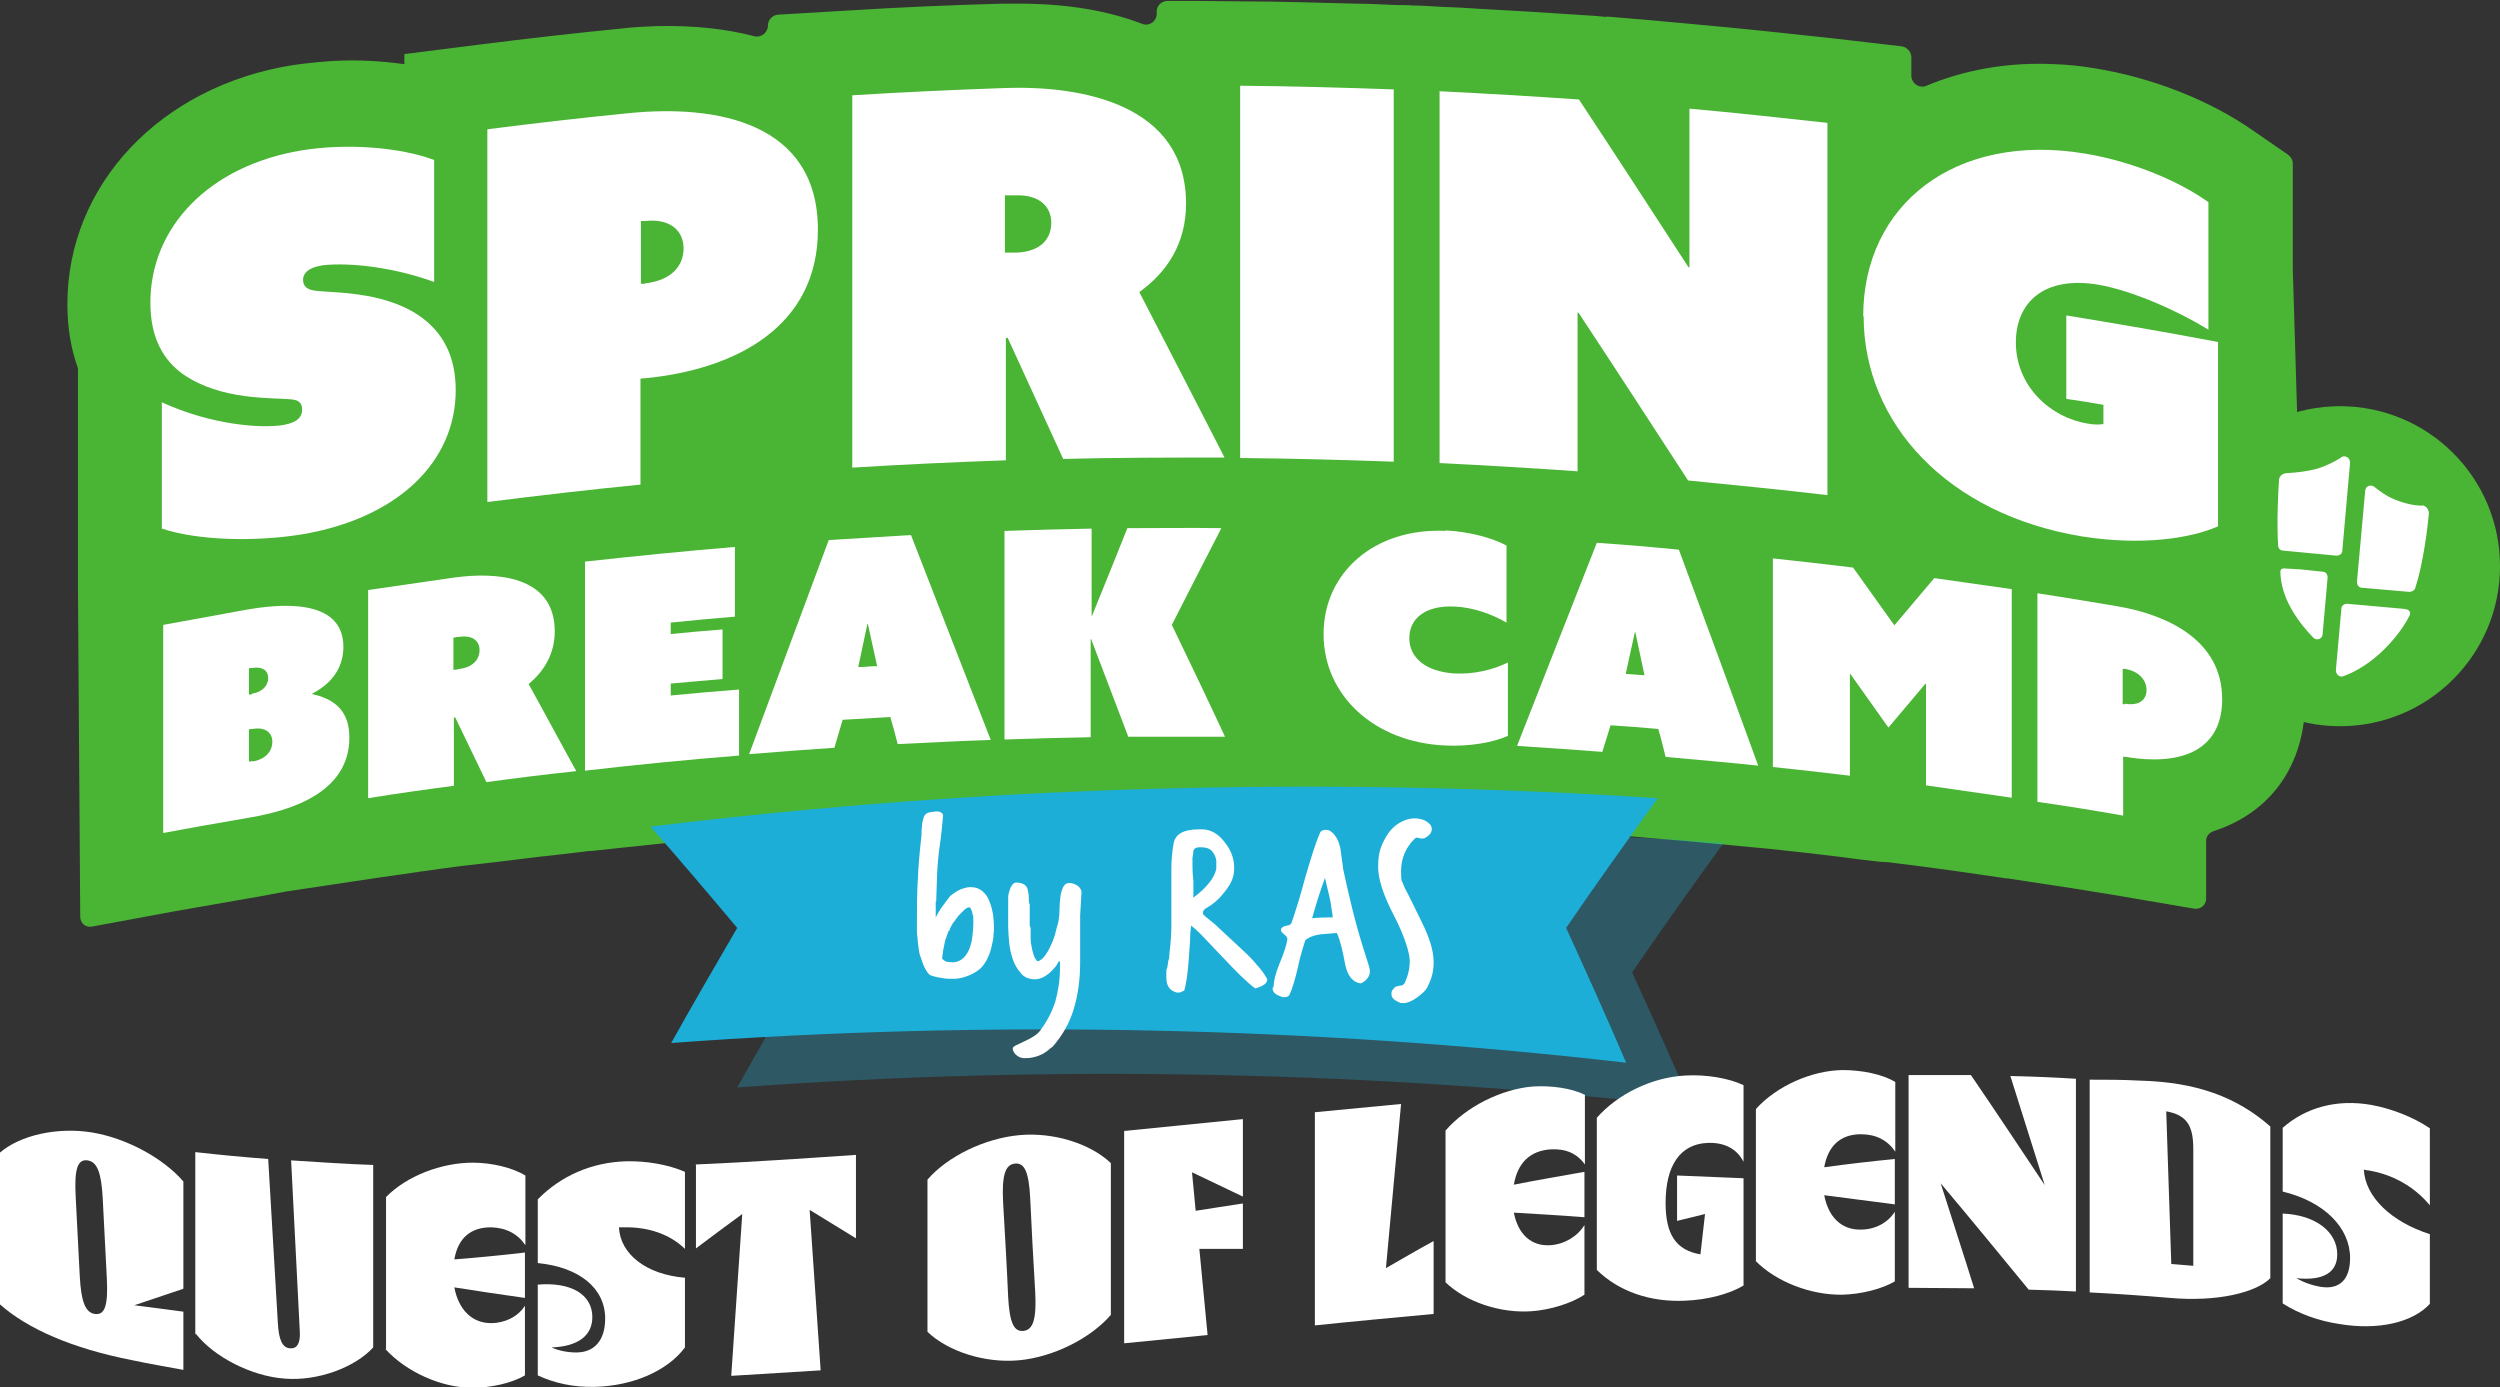 <svg xmlns="http://www.w3.org/2000/svg" id="uuid-ca76ddd0-d58e-4d25-b3c5-4bbe191fd848" viewBox="0 0 545.3 302.6"><rect x="0" y="0" width="545.3" height="302.6" fill="#333333" stroke="none"/><defs><style>.uuid-404e0241-e81f-414a-84e1-c2421f71645d{fill:#4ab534;}.uuid-c68f2400-e242-45f1-81bb-01aa76b0a60c{fill:#fff;}.uuid-5cb4c347-ce3a-42f3-a523-2c271cb2d266{opacity:.3;}.uuid-cc3c8e1d-82ab-451d-9797-ff1c792202da{fill:#1daed7;}</style></defs><g id="uuid-f03de686-cca5-4c2c-86bb-f5aed39d5b3f"><path class="uuid-404e0241-e81f-414a-84e1-c2421f71645d" d="M502.8,152.7c0,14.3-7.6,24.6-20,28.6-.9.3-1.6,1.1-1.6,2.1v12.6c0,1.4-1.2,2.4-2.6,2.2-5.9-1-11.8-2-17.6-3-6.1-1-12.3-2-18.5-2.9-1.5-.2-3.1-.5-4.6-.7-.3,0-.6,0-.9-.1-6.2-.9-12.3-1.8-18.5-2.6-2.4-.3-4.8-.6-7.2-.9,0,0,0,.1-.1.2,0,0,0-.1-.1-.2-.2,0-.5,0-.7,0-2.7-.3-5.5-.6-8.2-1-5.6-.7-11.1-1.3-16.7-1.9-1.1-.1-2.2-.2-3.3-.3-6.6-.6-13.3-1.3-19.9-1.8-2.3-.2-4.5-.4-6.8-.6-2.3-.2-4.6-.3-6.8-.5-6.2-.4-12.3-.9-18.4-1.2-2.3-.1-4.7-.3-7-.4-6-.3-12-.7-18-1-.1,0-.3,0-.4-.1-3.6-.8-6.9-2-10.1-3.5,1,2,1.5,3.3,1.5,3.3-9.7-.1-19.3-.2-29-.3-2.4,0-4.8,0-7.2,0-4.6,0-9.1,0-13.7,0-1.4,0-2.8,0-4.2,0-1.3,0-2.6,0-3.8,0-6.2.1-12.4.3-18.6.5-1.1,0-2.2,0-3.3.1-6.6.2-13.3.5-19.9.9-2.3.1-4.6.2-6.8.4-2.3.1-4.5.3-6.8.4-6.1.4-12.2.8-18.2,1.3,0,0-.1,0-.2,0-.8,0-1.5.1-2.3.2-5.4.4-10.8.9-16.3,1.3-5.6.6-11.2,1.2-16.9,1.8,0,0,0,0-.1,0-.6,0-1.3.1-1.9.2-6.5.7-13,1.5-19.5,2.3-1.2.1-2.3.3-3.5.4-1.2.1-2.3.3-3.5.4-6.2.8-12.3,1.7-18.5,2.6-6.7,1-13.3,2-20,3h0c-1.7.3-3.5.7-5.3,1-6.3,1.1-12.6,2.2-18.9,3.3-5.9,1.1-11.9,2.2-17.8,3.3-1.4.3-2.6-.7-2.6-2.2-.2-24-.3-48-.5-72,0-15.7,0-31.5,0-47.2,0-.2,0-.5-.1-.7-1.4-3.9-2.2-8.4-2.2-13.7,0-25.9,20.2-47.5,49.2-52.1,2.8-.4,5.7-.7,8.7-.9,5.3-.3,10.6,0,15.6.7,0-.7,0-1.5,0-2.2,5.5-.7,11.1-1.4,16.6-2.1,10.3-1.3,20.8-2.5,31-3.5,2.4-.3,4.9-.4,7.3-.5,8.2-.2,15.3.6,21.4,2.2,1.5.4,3-.8,3-2.3h0c0-1.3,1-2.3,2.2-2.4,5.1-.3,10.1-.6,15.2-.9,11.2-.7,22.5-1.2,33.7-1.5.8,0,1.7,0,2.6,0,11.2-.1,20.4,1.5,27.9,4.4,1.5.6,3.2-.5,3.2-2.2v-.5c0-1.3,1.1-2.3,2.4-2.3,5.3,0,10.6,0,16,.1,8.3,0,16.7.3,25.1.5,2.9,0,5.9.2,8.8.3,1.2,0,2.4,0,3.5.1,2.2,0,4.3.2,6.5.3,2.6.1,5.2.2,7.7.4,7.7.4,15.4.9,23,1.4,1.7.1,3.4.2,5.1.4,0,0,0,0,0-.1,6.4.5,12.9,1.1,19.3,1.7,10.1.9,20.3,2,30.4,3.1,4.9.6,9.7,1.1,14.6,1.7,1.2.1,2.2,1.2,2.2,2.4v4c0,1.7,1.8,2.9,3.3,2.2,8.4-3.5,17.9-5.2,28-4.7,2.8.1,5.8.4,8.7.9,12.5,2,25.2,7,34.7,13.7,2.5,1.7,4.9,3.4,7.4,5.1.7.5,1.1,1.2,1.1,2v23c.7,22.1,1.3,44.3,2,66.4,0,.9-.5,1.7-1.3,2-1.2.5-2.4,1-3.5,1.6-1.3.6-1.7,2.2-.9,3.4,4.6,6.6,6.5,14,6.5,20.8Z"></path><path class="uuid-404e0241-e81f-414a-84e1-c2421f71645d" d="M162.2,182.3c-11,.9-22.2,1.9-33.1,3.1,5.6-.6,11.2-1.2,16.9-1.8,5.4-.4,10.8-.9,16.3-1.3Z"></path><path class="uuid-404e0241-e81f-414a-84e1-c2421f71645d" d="M323.1,180.1c-2.3.3-4.7.4-7,.3-.5,0-1.1,0-1.7,0-3.2-.2-6.3-.6-9.2-1.2,6,.3,12,.6,18,1Z"></path><path class="uuid-404e0241-e81f-414a-84e1-c2421f71645d" d="M305.2,179.1c-.2,0-.3,0-.5,0,0,0,0,0,0,0,.1,0,.3,0,.4.1Z"></path><circle class="uuid-404e0241-e81f-414a-84e1-c2421f71645d" cx="510.4" cy="123.5" r="34.9"></circle><path class="uuid-c68f2400-e242-45f1-81bb-01aa76b0a60c" d="M498.4,124s-1-.2-1,.7c0,1.5.4,4.8,2.5,8.3,1.5,2.6,3.4,4.8,4.7,6.1.7.7,1.9.3,2-.7l1.1-12.4c0-.7-.4-1.3-1.1-1.3l-4.7-.5"></path><path class="uuid-c68f2400-e242-45f1-81bb-01aa76b0a60c" d="M528.3,110.3c-1.5,0-3.7-.4-6.1-1.4-1.9-.8-3.3-1.9-4.3-2.7-.8-.6-1.9-.2-2,.8l-1.8,19.9c0,.7.4,1.3,1.1,1.3l10.3.9c.6,0,1.1-.3,1.3-.8,1.7-5.1,2.7-13,3-16.4-.2-1.4-1.1-1.6-1.5-1.7Z"></path><path class="uuid-c68f2400-e242-45f1-81bb-01aa76b0a60c" d="M510.8,99.7c-1.4.9-3.3,1.9-5.3,2.5-2.4.7-5,.9-6.7,1h0c-1.4.1-1.7,1.1-1.7,1.5-.2,2.8-.5,9.2-.2,14.3,0,.6.5,1.1,1.1,1.1l11.6,1.1c.7,0,1.3-.4,1.3-1.1l1.7-19.2c0-1-1-1.7-1.9-1.2Z"></path><path class="uuid-c68f2400-e242-45f1-81bb-01aa76b0a60c" d="M525.6,134.2s0,0,0,0c.5-1.2-1-1.4-1.3-1.4l-12.3-1.1c-.7,0-1.3.4-1.3,1.1l-1.2,13.4c0,.9.8,1.6,1.6,1.3,1.7-.6,4.5-1.9,7.7-4.7,3.7-3.3,5.8-6.6,6.7-8.4,0,0,0,0,0,0Z"></path><path class="uuid-c68f2400-e242-45f1-81bb-01aa76b0a60c" d="M35.6,136.3c6-1.1,12.1-2.2,18.1-3.3,6.8-1.2,21.2-2.8,21.2,8.1,0,3.8-1.8,7.6-6.8,10.2,0,0,0,0,0,.1,6.6,1.4,8.1,5.4,8.1,9.5,0,12-12.8,15.9-21.6,17.4-6.3,1.1-12.7,2.2-19,3.4,0-15.2,0-30.3,0-45.5ZM55,151.3c2.4-.4,3.5-1.9,3.5-3.4,0-1.6-1.2-2.6-3.5-2.2-.2,0-.5,0-.7.1,0,1.9,0,3.8,0,5.7.2,0,.5,0,.7-.1ZM55.1,166.1c2.9-.5,4.3-2.3,4.3-4.3,0-1.9-1.4-3.3-4.3-2.8-.3,0-.5,0-.8.1,0,2.3,0,4.7,0,7,.3,0,.5,0,.8-.1Z"></path><path class="uuid-c68f2400-e242-45f1-81bb-01aa76b0a60c" d="M80.3,128.7c6.2-.9,12.4-1.8,18.6-2.7,9.3-1.3,22.1-.5,22.1,11.7,0,4.9-2.3,8.7-5.7,11.5,3.5,6.3,6.9,12.7,10.4,19-6.6.7-13.1,1.5-19.6,2.4-2.3-4.7-4.5-9.4-6.8-14.1,0,0-.2,0-.3,0,0,5,0,10,0,14.9-6.2.8-12.5,1.7-18.7,2.7,0-15.2,0-30.3,0-45.5ZM100.3,145.9c2.9-.4,4.3-2.1,4.3-4.1,0-1.9-1.4-3.3-4.3-2.9-.5,0-.9.1-1.4.2,0,2.3,0,4.6,0,7,.5,0,.9-.1,1.4-.2Z"></path><path class="uuid-c68f2400-e242-45f1-81bb-01aa76b0a60c" d="M127.6,122.5c10.9-1.2,21.8-2.3,32.7-3.2,0,5.1,0,10.1,0,15.2-4.7.4-9.3.8-14,1.3v2.5c3.8-.4,7.5-.7,11.3-1,0,3.6,0,7.2,0,10.8-3.8.3-7.5.7-11.3,1v2.6c5-.5,9.9-.9,14.9-1.3,0,4.8,0,9.6,0,14.4-11.2.9-22.4,2-33.6,3.3,0-15.2,0-30.3,0-45.5Z"></path><path class="uuid-c68f2400-e242-45f1-81bb-01aa76b0a60c" d="M180.8,117.8c6-.4,12-.7,17.9-1.1,5.8,14.9,11.6,29.8,17.4,44.7-6.8.2-13.5.6-20.3.9-.5-2-1-3.9-1.6-5.9-3.5.2-7,.4-10.4.6-.6,2-1.2,4.1-1.8,6.1-6.2.4-12.4.9-18.6,1.4,5.8-15.6,11.6-31.2,17.4-46.8ZM191.3,145.2c-.7-3-1.3-6.1-2-9.1,0,0,0,0-.1,0-.7,3.1-1.3,6.2-2,9.4,1.4,0,2.8-.2,4.2-.2Z"></path><path class="uuid-c68f2400-e242-45f1-81bb-01aa76b0a60c" d="M219.3,115.8c6.3-.2,12.5-.4,18.8-.5,0,6.3,0,12.6,0,19,0,0,0,0,.1,0,2.6-6.4,5.2-12.8,7.7-19.1,6.8,0,13.7-.1,20.5,0-3.6,7-7.2,14-10.8,21.1,3.9,8.1,7.8,16.2,11.6,24.4-7,0-14.1,0-21.1,0-2.7-7.1-5.4-14.2-8.1-21.3,0,0,0,0-.1,0,0,7.1,0,14.2,0,21.4-6.3.1-12.5.3-18.8.5,0-15.2,0-30.3,0-45.5Z"></path><path class="uuid-c68f2400-e242-45f1-81bb-01aa76b0a60c" d="M315.2,115.7c5.2.2,10.5,1.7,13.4,3.3,0,5.6,0,11.2,0,16.8-3.1-1.8-7.1-3.3-11.3-3.5-6.4-.3-9.9,2.6-9.9,6.9,0,4.2,3.5,7.3,9.9,7.7,4.2.2,8.4-.8,11.6-2.4,0,5.3,0,10.7,0,16-3,1.4-8.4,2.4-13.8,2.1-15.2-.7-26.4-10.8-26.4-24.3,0-13.4,11.1-23.2,26.6-22.5Z"></path><path class="uuid-c68f2400-e242-45f1-81bb-01aa76b0a60c" d="M348.3,118.4c6,.4,11.9.9,17.9,1.5,5.8,15.7,11.6,31.4,17.3,47.1-6.7-.7-13.5-1.3-20.2-1.9-.5-2-1-4.1-1.6-6.1-3.5-.3-7-.6-10.4-.8-.6,1.9-1.2,3.9-1.8,5.8-6.2-.5-12.4-.9-18.6-1.3,5.8-14.8,11.6-29.6,17.4-44.3ZM358.7,147.3c-.7-3.1-1.3-6.3-2-9.4,0,0,0,0-.1,0-.7,3-1.3,6-2,9.1,1.4.1,2.8.2,4.2.3Z"></path><path class="uuid-c68f2400-e242-45f1-81bb-01aa76b0a60c" d="M386.7,121.8c5.8.6,11.6,1.3,17.5,2,3,4.2,6,8.4,9,12.6,2.9-3.4,5.8-6.9,8.7-10.3,5.6.8,11.3,1.6,16.9,2.4,0,15.2,0,30.3,0,45.5-6.2-.9-12.5-1.8-18.7-2.7,0-7.4,0-14.8,0-22.2,0,0,0,0-.1,0-2.7,3.2-5.4,6.4-8.1,9.6-2.8-3.9-5.5-7.8-8.3-11.7,0,0,0,0-.1,0v22.2c-5.6-.7-11.2-1.3-16.8-1.9,0-15.2,0-30.3,0-45.5Z"></path><path class="uuid-c68f2400-e242-45f1-81bb-01aa76b0a60c" d="M444.4,129.4c5.7.9,11.4,1.8,17.2,2.8,10.9,1.8,23.1,7.3,23.1,20.3,0,11.7-9.7,14.5-21,12.6-.2,0-.4,0-.6-.1v12.9c-6.2-1.1-12.4-2.1-18.7-3,0-15.2,0-30.3,0-45.5ZM463.5,153.5c3.2.5,4.7-.9,4.7-3,0-2.1-1.6-4.1-4.7-4.6-.2,0-.3,0-.5,0v7.7c.2,0,.3,0,.5,0Z"></path><path class="uuid-c68f2400-e242-45f1-81bb-01aa76b0a60c" d="M35.2,87.7c10.8,5,21.8,5.8,26.6,5,3.4-.6,4.1-2,4.1-3.4,0-1.6-1-2.1-2.5-2.2-3.9-.4-15.2.3-23.5-5.5-4.2-3-7.1-7.8-7.1-15.6,0-16.2,12.5-29.8,33-33.2,9.8-1.6,21.5-.7,28.9,2.1,0,8.9,0,17.7,0,26.6-10.5-3.8-20.4-4.2-24.5-3.6-3.2.5-4.1,1.9-4.1,3.1,0,1.7,1.2,2.2,2.6,2.4,3.4.5,14.5,0,22.5,5.3,5.5,3.7,8.2,9.1,8.2,16.4,0,15.6-12.6,28-33.8,31.5-10.2,1.6-22.4,1.3-30.3-1.3,0-9.2,0-18.4,0-27.6Z"></path><path class="uuid-c68f2400-e242-45f1-81bb-01aa76b0a60c" d="M106.3,28.2c10.2-1.3,20.5-2.5,30.7-3.5,19.5-2,41.4,2.1,41.4,25.4,0,20.9-17.5,30.4-37.6,32.4-.4,0-.7,0-1.1.1,0,7.7,0,15.4,0,23.1-11.1,1.1-22.3,2.4-33.4,3.8,0-27.1,0-54.1,0-81.2ZM140.7,61.8c5.7-.6,8.4-3.8,8.4-7.6,0-3.8-2.8-6.6-8.4-6-.3,0-.6,0-.9,0,0,4.6,0,9.1,0,13.7.3,0,.6,0,.9,0Z"></path><path class="uuid-c68f2400-e242-45f1-81bb-01aa76b0a60c" d="M185.7,20.8c11.1-.7,22.3-1.2,33.4-1.6,16.8-.6,39.6,3.5,39.6,25.2,0,8.8-4.2,15-10.2,19.3,6.2,12,12.4,24,18.6,36.1-11.7,0-23.5,0-35.2.3-4-8.8-8.1-17.6-12.1-26.4-.2,0-.3,0-.4,0,0,8.9,0,17.8,0,26.7-11.2.4-22.3.9-33.5,1.6,0-27.1,0-54.1,0-81.2ZM221.7,55.1c5.3-.2,7.6-3,7.6-6.5,0-3.5-2.5-6.1-7.6-6-.8,0-1.7,0-2.5,0,0,4.2,0,8.3,0,12.5.8,0,1.7,0,2.5,0Z"></path><path class="uuid-c68f2400-e242-45f1-81bb-01aa76b0a60c" d="M270.5,18.7c11.2.1,22.3.4,33.5.8,0,27.1,0,54.1,0,81.2-11.2-.4-22.3-.7-33.5-.8,0-27.1,0-54.1,0-81.2Z"></path><path class="uuid-c68f2400-e242-45f1-81bb-01aa76b0a60c" d="M313.9,19.9c10.2.5,20.3,1.1,30.5,1.8,8,12.1,15.9,24.3,23.9,36.6,0,0,.1,0,.2,0,0-11.5,0-23,0-34.6,10,.9,20.1,2,30.1,3.1,0,27.1,0,54.1,0,81.2-10.1-1.2-20.3-2.2-30.4-3.2-8-12.3-15.9-24.5-23.9-36.6,0,0-.1,0-.2,0v34.6c-10-.7-20.1-1.3-30.1-1.8,0-27.1,0-54.1,0-81.2Z"></path><path class="uuid-c68f2400-e242-45f1-81bb-01aa76b0a60c" d="M406.4,69c0-24.4,20.1-40.2,48.4-35.5,10.7,1.8,20.6,6.1,26.9,10.6v27.8c-6.5-4-16.5-8.5-24-9.8-11.9-2-18,3.9-18,12.6,0,9.5,7.5,16.4,15.7,17.7,1.6.3,2.7.2,3.4.1,0-1.4,0-2.8,0-4.2-2.7-.5-5.4-.9-8.1-1.3v-18.2c11,1.8,22.1,3.7,33.1,5.8,0,13.4,0,26.8,0,40.2-5.9,2.6-16.4,4.3-29.7,2.2-29.2-4.8-47.6-24.6-47.6-48Z"></path><path class="uuid-cc3c8e1d-82ab-451d-9797-ff1c792202da" d="M354.7,231.8c-69-7.9-138.8-9.4-208.3-4.3,4.7-8.4,9.5-16.7,14.4-25.1-6.2-7.4-12.5-14.8-18.9-22.1,72.7-8.9,146.2-11,219.7-6.2-6.8,9.4-13.5,18.8-20,28.3,4.5,9.8,8.9,19.6,13.1,29.4Z"></path><g class="uuid-5cb4c347-ce3a-42f3-a523-2c271cb2d266"><path class="uuid-cc3c8e1d-82ab-451d-9797-ff1c792202da" d="M369.1,241.5c-69-7.9-138.8-9.4-208.3-4.3,4.7-8.4,9.5-16.7,14.4-25.1-6.2-7.4-12.5-14.8-18.9-22.1,72.7-8.9,146.2-11,219.7-6.2-6.8,9.4-13.5,18.8-20,28.3,4.5,9.8,8.9,19.6,13.1,29.4Z"></path></g><path class="uuid-c68f2400-e242-45f1-81bb-01aa76b0a60c" d="M204.1,196.6v1.7c0,.4,0,.8,0,1.1,0,.4,0,.6,0,.7.3-.6.7-1.3,1.1-1.9.4-.6,1.1-1.5,2-2.7,0,0,.2-.2.5-.4.2-.2.6-.4,1-.7.4-.2.9-.5,1.4-.6.5-.2,1.1-.3,1.6-.3,1.1,0,1.9.3,2.6.9.7.6,1.2,1.3,1.5,2.2.4.9.6,1.8.8,2.8.1,1,.2,1.9.2,2.7s0,1-.1,1.8c0,.8-.2,1.6-.4,2.5-.2.9-.5,1.8-.9,2.6-.4.9-.9,1.6-1.5,2.2-.8.7-1.8,1.3-2.9,1.7-1.1.4-2.1.6-3,.6s-1.8,0-2.6-.2c-.9-.1-1.7-.3-2.5-.6-.2-.1-.4-.3-.6-.6-.2-.3-.4-.6-.6-1-.2-.4-.4-.8-.5-1.2-.1-.4-.3-.8-.4-1.2-.1-.1-.2-.5-.3-1-.1-.6-.2-1.3-.3-2.1,0-.8-.2-1.6-.2-2.5,0-.9,0-1.6,0-2.3,0-3,0-6,.2-8.9.1-3,.4-6.2.8-9.7,0-.7,0-1.3.1-2,0-.6.2-1.3.4-2,.2-.5.6-.9,1.2-1,.6-.1,1.1-.2,1.6-.2s.6,0,.9.2c.3.1.5.4.5.7-.2,2.3-.4,4.4-.7,6.4-.3,2-.5,4.2-.6,6.4l-.2,6ZM206.9,203c-.2.5-.3,1-.5,1.5-.2.4-.3.9-.4,1.4-.1.5-.2,1-.3,1.5,0,.5-.2,1.1-.2,1.7.4.4.8.7,1.1.7.4,0,.8.1,1.4.1.9-.1,1.6-.4,2.2-1,.6-.6,1-1.3,1.3-2.1.3-.8.5-1.7.6-2.6.1-.9.2-1.8.2-2.6s0-.7,0-1.1c0-.4,0-.8-.2-1.2,0-.4-.2-.7-.3-1-.1-.3-.3-.4-.5-.4s-.5.2-.9.5c-.4.4-.8.8-1.3,1.3-.4.5-.8,1.1-1.2,1.6-.4.6-.6,1.1-.8,1.5v.3Z"></path><path class="uuid-c68f2400-e242-45f1-81bb-01aa76b0a60c" d="M224.8,202.4c0,.5,0,1.1,0,1.8,0,.7,0,1.4.2,2.2.1.7.3,1.4.5,2,.2.6.5,1,.8,1.3.7-.2,1.3-.7,1.8-1.5.5-.7.9-1.5,1.3-2.4.4-.9.7-1.8.9-2.7.2-.9.5-1.7.6-2.3.1-.7.2-1.5.2-2.5,0-.9.1-1.8.2-2.7.1-.8.3-1.5.6-2.1.3-.6.7-.9,1.3-.9s1.2.2,1.7.5c.5.3.9.8,1,1.4-.1,2-.2,3.8-.3,5.2,0,1.5,0,2.7,0,3.6s0,.7,0,1.3c0,.5,0,1.1,0,1.7,0,.6,0,1.3,0,1.9,0,.7,0,1.3,0,1.8,0,3.8-.5,7.1-1.4,10.1-.9,3-2.4,5.7-4.6,8.2-.3.2-.7.5-1,.8-.4.3-.8.6-1.2.8-.5.2-1,.5-1.6.6-.6.2-1.3.3-2.2.3s-.5,0-.8-.1c-.3,0-.6-.2-.9-.4-.3-.2-.5-.4-.7-.7-.2-.3-.3-.6-.3-.9s.2-.4.7-.7c.5-.2,1-.5,1.7-.8.6-.3,1.3-.6,1.9-1,.7-.4,1.2-.8,1.6-1.3,1.6-2.1,2.7-4.3,3.4-6.5.6-2.2,1-4.6,1-7.2v-.8c0-.2,0-.5,0-.7,0,0-.1,0-.3,0-.2.5-.5,1-.9,1.4-.4.5-.8.9-1.3,1.3s-1,.7-1.5.9c-.5.2-1,.3-1.4.3-1.3,0-2.4-.4-3.1-1.3-.8-.9-1.4-1.9-1.8-3.1-.4-1.2-.7-2.5-.8-3.8-.1-1.3-.2-2.4-.2-3.4s0-.4,0-.6c0-.2,0-.4,0-.6,0-.6,0-1.2,0-1.7,0-.6,0-1.1,0-1.7s0-.9,0-1.5c0-.6.1-1.1.3-1.6.1-.5.3-.9.6-1.3.2-.3.5-.5.9-.5.8,0,1.4.2,1.8.5.4.3.6.7.7,1.2.1.5.2,1,.2,1.6s0,1.1.2,1.5c0,.5,0,1.1,0,1.9,0,.8,0,1.4,0,1.8v.9Z"></path><path class="uuid-c68f2400-e242-45f1-81bb-01aa76b0a60c" d="M255,209.3c0-1,.2-2.2.3-3.4.1-1.2.2-2.5.2-4v-5.8c0-2.5,0-4.7,0-6.7,0-2,.2-3.8.5-5.5.4-2,2.2-3,5.5-3h.7c1.9,0,3.6,1,5,2.9,1.3,1.6,2,3.5,2,5.5s-.6,3.3-1.9,5c-1.1,1.5-2.4,2.7-3.9,3.6-.3.2-.6.3-.7.5-.2.2-.3.3-.3.6s0,.5.2.6c.2.2.4.4.8.7l1.7,1.4,5.9,5.5c1.2,1.1,2.3,2.2,3.1,3.2.9,1,1.6,1.9,2.1,2.8.1.2.2.3.2.5,0,.8-.9,1.4-2.6,1.9-1.9-1.4-4.2-3.7-7-6.7-1.6-1.7-3-3.1-4.1-4.3-1.1-1.2-2.1-2.1-2.9-2.7,0,.5-.2,1.3-.2,2.5,0,1.2-.2,2.8-.3,4.7-.2,2.9-.5,5.3-1,7,0,0-.2,0-.5.2-.3.2-.6.2-.9.2s0,0-.1,0c0,0,0,0-.1,0-1.6-.4-2.3-1.5-2.3-3.3s0-.6,0-1c0-.4,0-.8.2-1.1l.3-1.9ZM265.3,187.7c-.1-.7-.4-1.4-.9-2-.5-.6-1.3-.9-2.5-.9s-1.4.3-1.6.8c0,.5-.1,1-.2,1.5,0,.5,0,1,0,1.5s0,1.7.2,3.6c0,.4,0,.7,0,1.1,0,.3,0,.6,0,.9s0,.6,0,.9c0,.3,0,.5,0,.7,2.9-2.2,4.6-4.3,5-6.3,0-.2,0-.5,0-.7,0-.2,0-.4,0-.6v-.4Z"></path><path class="uuid-c68f2400-e242-45f1-81bb-01aa76b0a60c" d="M277.8,215.4c0-1.4.4-3,1.2-5,1.1-2.6,1.7-4.5,1.8-5.6,0-.3-.2-.6-.7-1-.5-.4-.7-.7-.7-.9s0-.4.2-.5c.1-.2.5-.4,1.1-.5.6-.1.9-.3,1-.6.6-1.7,1.7-5,3-9.9.6-2.1,1.2-4,1.7-5.6.5-1.6,1-2.9,1.5-4.1.2-.5.7-.7,1.3-.7s.9.2,1.3.5c1,.9,1.6,2.1,1.9,3.8.1.7.2,1.4.3,2.2.1.7.2,1.5.3,2.2.9,4.2,1.8,8,2.7,11.4.9,3.4,1.9,6.5,2.8,9.3.2.6.3,1.1.3,1.5,0,.7-.3,1.3-.9,1.9-.6.5-1,.7-1.2.7-1.7-.3-2.8-1.7-3.3-4.2-.5-2.7-1-5-1.8-6.8l-3.6.3c-1.4.2-2.5.6-3.3,1.3-.2.6-.4,1.3-.7,2.3-.3,1-.6,2.1-.9,3.6-.6,2.6-1.2,4.6-1.8,5.9-.2.4-.5.6-1.1.6h-.3c-.1,0-.3,0-.4-.1-1.2-.4-1.8-.9-1.9-1.6v-.5ZM290.7,200.2c0-.7-.2-1.4-.3-2.2-.1-.7-.2-1.5-.4-2.3-.2-.7-.3-1.4-.5-2.1-.2-.7-.3-1.4-.5-2.1-1.1,3-2,5.9-2.8,8.8.6-.1,2.1-.2,4.5-.2Z"></path><path class="uuid-c68f2400-e242-45f1-81bb-01aa76b0a60c" d="M305.1,218.6c-1.1-.5-1.6-1-1.6-1.8s.3-.9.8-1.5c.1-.1.5-.2,1-.3.5,0,.9-.2,1.1-.6.7-1.5,1.1-3.1,1.1-4.8s-1.2-5.6-3.5-10c-2.3-4.4-3.4-7.9-3.4-10.5s.4-4.1,1.3-5.8c1-2,2.3-3.4,4.1-4.2.9-.4,1.7-.6,2.4-.6,1.5,0,2.6.4,3.4,1.2.4.4.5.7.5,1.2,0,.7-.5,1.3-1.5,1.9-.1,0-.3.1-.5.1s-.4,0-.4,0c-.4-.1-.7-.2-.8-.2-.2,0-.4.1-.6.3-1.9,1.9-2.9,4.3-2.9,7s.2,2,.5,2.9c0,.2.4,1,1.1,2.3.7,1.4,1.7,3.4,2.9,5.9,1.7,3.4,2.6,6.3,2.6,8.7s-.5,3.8-1.4,5.6c-.3.6-1.1,1.4-2.4,2.3-1,.7-2,1.1-2.8,1.1s-.7,0-.9-.2Z"></path><path class="uuid-c68f2400-e242-45f1-81bb-01aa76b0a60c" d="M0,284.5v-33.1c4.4-3.8,12.5-5.6,20-4.4,7.4,1.2,15.5,5.5,20,10.7v23.4c-3.6,1.2-7.2,2.4-10.7,3.6,3.6.5,7.2.9,10.7,1.4v12.7c-3.7-.7-7.4-1.3-11.1-2.1-13.3-2.6-22.9-6.9-28.8-12.1ZM20.7,286.6c2.2.3,2.9-1.9,2.6-7.8-.3-5.8-.6-11.7-.9-17.5-.3-5.5-1.2-7.9-3.3-8.2-2.2-.3-2.9,1.9-2.6,7.8.3,5.8.6,11.7.9,17.5.3,5.5,1.2,7.9,3.3,8.2Z"></path><path class="uuid-c68f2400-e242-45f1-81bb-01aa76b0a60c" d="M42.6,291.1v-39.8c5.3.6,10.6,1.1,15.9,1.5.7,11.9,1.4,23.8,2.1,35.7.2,3.8,1,5.5,2.7,5.6,1.5.1,2.2-1.1,2.1-3.5-.6-12.5-1.3-25-1.9-37.5,6,.4,11.9.8,17.9,1v39.8c-4,4.4-12.2,7.4-19.3,6.8-7.2-.5-15.4-4.7-19.4-9.8Z"></path><path class="uuid-c68f2400-e242-45f1-81bb-01aa76b0a60c" d="M84.2,294.2v-33.1c4.5-4.6,12.1-7.5,18.9-7.5,4.2,0,8.7,1.1,11.5,2.8v15.2c-1.7-2.5-4.2-3.8-7.5-3.9-4.5,0-7.2,2.4-8,7,5.1-.4,10.3-.9,15.4-1.5v9.9c-5.1-.7-10.3-1.5-15.4-2.3.9,4.8,3.8,7.8,8,7.8,3,0,5.9-1.4,7.4-3.8v15.2c-2.9,1.7-7.4,2.7-11.5,2.7-6.8,0-14.4-3.5-18.9-8.4Z"></path><path class="uuid-c68f2400-e242-45f1-81bb-01aa76b0a60c" d="M117.3,299.9c0-6.6,0-13.1,0-19.7,7.2-.6,11.9,2.1,11.9,7.1,0,4-3.1,6.4-8.9,6.6,1.5.7,3.5,1.1,5.4,1.1,4,0,6.3-2.7,6.3-7.4,0-6.6-5.6-11.2-14.7-12.1,0-4.6,0-9.3,0-13.9,5.1-5.2,11.9-8.1,19.3-8.3,4.4-.1,9.1.7,12.8,2.3v16.8c-3.3-3.2-8-4.8-13.3-4.7-.4,0-.8,0-1.1,0,.3,5.9,6,10.3,14.4,11v15.2c-3.8,5.1-11.3,8.4-19.7,8.6-4.6.1-8.8-.8-12.4-2.5Z"></path><path class="uuid-c68f2400-e242-45f1-81bb-01aa76b0a60c" d="M151.7,254c11.7-.5,23.3-1.3,35-2.1v18.2c-3.4-2.1-6.8-4.2-10.1-6.2.8,11.7,1.6,23.3,2.4,35-6.5.4-13,.8-19.5,1.2.8-11.8,1.6-23.5,2.4-35.3-3.4,2.5-6.8,5-10.1,7.5,0-6.1,0-12.2,0-18.2Z"></path><path class="uuid-c68f2400-e242-45f1-81bb-01aa76b0a60c" d="M202.3,290.4v-33.1c4.4-5.1,12.5-9,20-9.7,7.4-.7,15.5,1.8,20,6.1v33.1c-4.4,5.1-12.5,9.2-20,9.9-7.4.7-15.5-1.9-20-6.2ZM225.8,281.8c-.4-6.9-.8-13.7-1.1-20.6-.3-5.5-1.2-7.6-3.3-7.4-2.2.2-2.9,2.7-2.6,8.5.4,6.9.8,13.7,1.1,20.6.3,5.5,1.2,7.6,3.3,7.4,2.2-.2,2.9-2.7,2.6-8.5Z"></path><path class="uuid-c68f2400-e242-45f1-81bb-01aa76b0a60c" d="M245.1,246.7c8.7-.9,17.3-1.7,26-2.6v16.9c-3.7-1.8-7.4-3.5-11.1-5.3.3,2.8.5,5.6.8,8.4,3.4-.5,6.8-1.1,10.3-1.6,0,3.3,0,6.6,0,9.9-3.2,0-6.3,0-9.5,0,.6,6.3,1.2,12.5,1.8,18.8-6.1.6-12.2,1.2-18.2,1.8v-46.4Z"></path><path class="uuid-c68f2400-e242-45f1-81bb-01aa76b0a60c" d="M286.8,242.6c6.3-.6,12.6-1.2,18.8-1.8-1.1,11.9-2.2,23.8-3.3,35.8,3.5-2,6.9-4,10.4-5.9,0,5.3,0,10.6,0,15.9-8.6.8-17.3,1.6-25.9,2.5v-46.4Z"></path><path class="uuid-c68f2400-e242-45f1-81bb-01aa76b0a60c" d="M315.3,279.7v-33.1c4.5-5.2,12.1-9,18.9-9.6,4.2-.3,8.7.4,11.5,1.8v15.2c-1.7-2.4-4.2-3.5-7.5-3.3-4.5.3-7.2,3-8,7.7,5.1-1,10.3-1.9,15.4-2.8v9.9c-5.1-.4-10.3-.7-15.4-1,.9,4.7,3.8,7.4,8,7.1,3-.2,5.9-1.9,7.4-4.4v15.2c-2.9,1.9-7.4,3.3-11.5,3.6-6.8.5-14.4-2-18.9-6.4Z"></path><path class="uuid-c68f2400-e242-45f1-81bb-01aa76b0a60c" d="M348.3,243.8c4.6-5.2,12-8.8,19.2-9.2,4.6-.3,9.7.6,12.8,2.1v16.7c-1.5-2.9-4.3-4.3-8-4.1-5.8.3-9,4.9-9,13.1,0,6.9,2.3,10.3,7.6,11.2.3-2.9.7-5.9,1-8.8-2,.5-4.1,1-6.1,1.5v-9.9c4.8.2,9.7.4,14.5.6v23.4c-3.2,1.9-7.9,3.1-12.6,3.3-7.7.4-14.6-2-19.4-6.7v-33.1Z"></path><path class="uuid-c68f2400-e242-45f1-81bb-01aa76b0a60c" d="M383,275v-33.1c4.5-5,12.1-8.4,18.9-8.5,4.2,0,8.7.9,11.5,2.6v15.2c-1.7-2.5-4.2-3.8-7.5-3.8-4.5,0-7.2,2.6-8,7.2,5.1-.7,10.3-1.3,15.4-1.8v9.9c-5.1-.7-10.3-1.3-15.4-2,.9,4.8,3.8,7.6,8,7.5,3.1,0,5.9-1.5,7.4-3.9v15.2c-2.9,1.7-7.4,2.8-11.5,2.9-6.8.1-14.4-2.8-18.9-7.4Z"></path><path class="uuid-c68f2400-e242-45f1-81bb-01aa76b0a60c" d="M416.3,234.5c4.5,0,9.1,0,13.6,0,5.4,7.9,10.7,15.9,16.1,24-2.5-7.9-5-15.9-7.5-23.8,4.8.1,9.5.3,14.3.6v46.4c-3.4-.2-6.8-.3-10.3-.4-6.4-7.8-12.8-15.6-19.2-23.2,2.4,7.6,4.9,15.2,7.3,22.9-4.8,0-9.5-.1-14.3-.1v-46.4Z"></path><path class="uuid-c68f2400-e242-45f1-81bb-01aa76b0a60c" d="M455.8,235.5c3.6,0,7.2,0,10.8.2,12.5.3,21.3,3.6,28.6,10v33.1c-3.2,3.2-11.7,5.2-21.9,4.3-5.8-.5-11.7-.9-17.5-1.2v-46.4ZM478.4,276.1v-25.5c0-5.2-1.5-7.4-5.9-8.2.4,11.1.7,22.2,1.1,33.3,1.6.1,3.2.3,4.8.4Z"></path><path class="uuid-c68f2400-e242-45f1-81bb-01aa76b0a60c" d="M497.9,284.4v-19.7c7.2.3,11.9,4,11.9,8.9,0,4-3.1,5.8-8.9,5.2,1.5.9,3.5,1.6,5.4,1.9,4,.6,6.3-1.6,6.3-6.3,0-6.6-5.6-12.3-14.7-14.5v-13.9c5.1-4.5,11.9-6.3,19.3-5,4.4.8,9.1,2.6,12.8,5.1v16.8c-3.3-4-8-6.7-13.3-7.6-.4,0-.8-.1-1.1-.2.3,6,6,11.4,14.4,14.1v15.2c-3.8,4.1-11.3,5.8-19.7,4.4-4.6-.7-8.8-2.2-12.4-4.5Z"></path></g></svg>